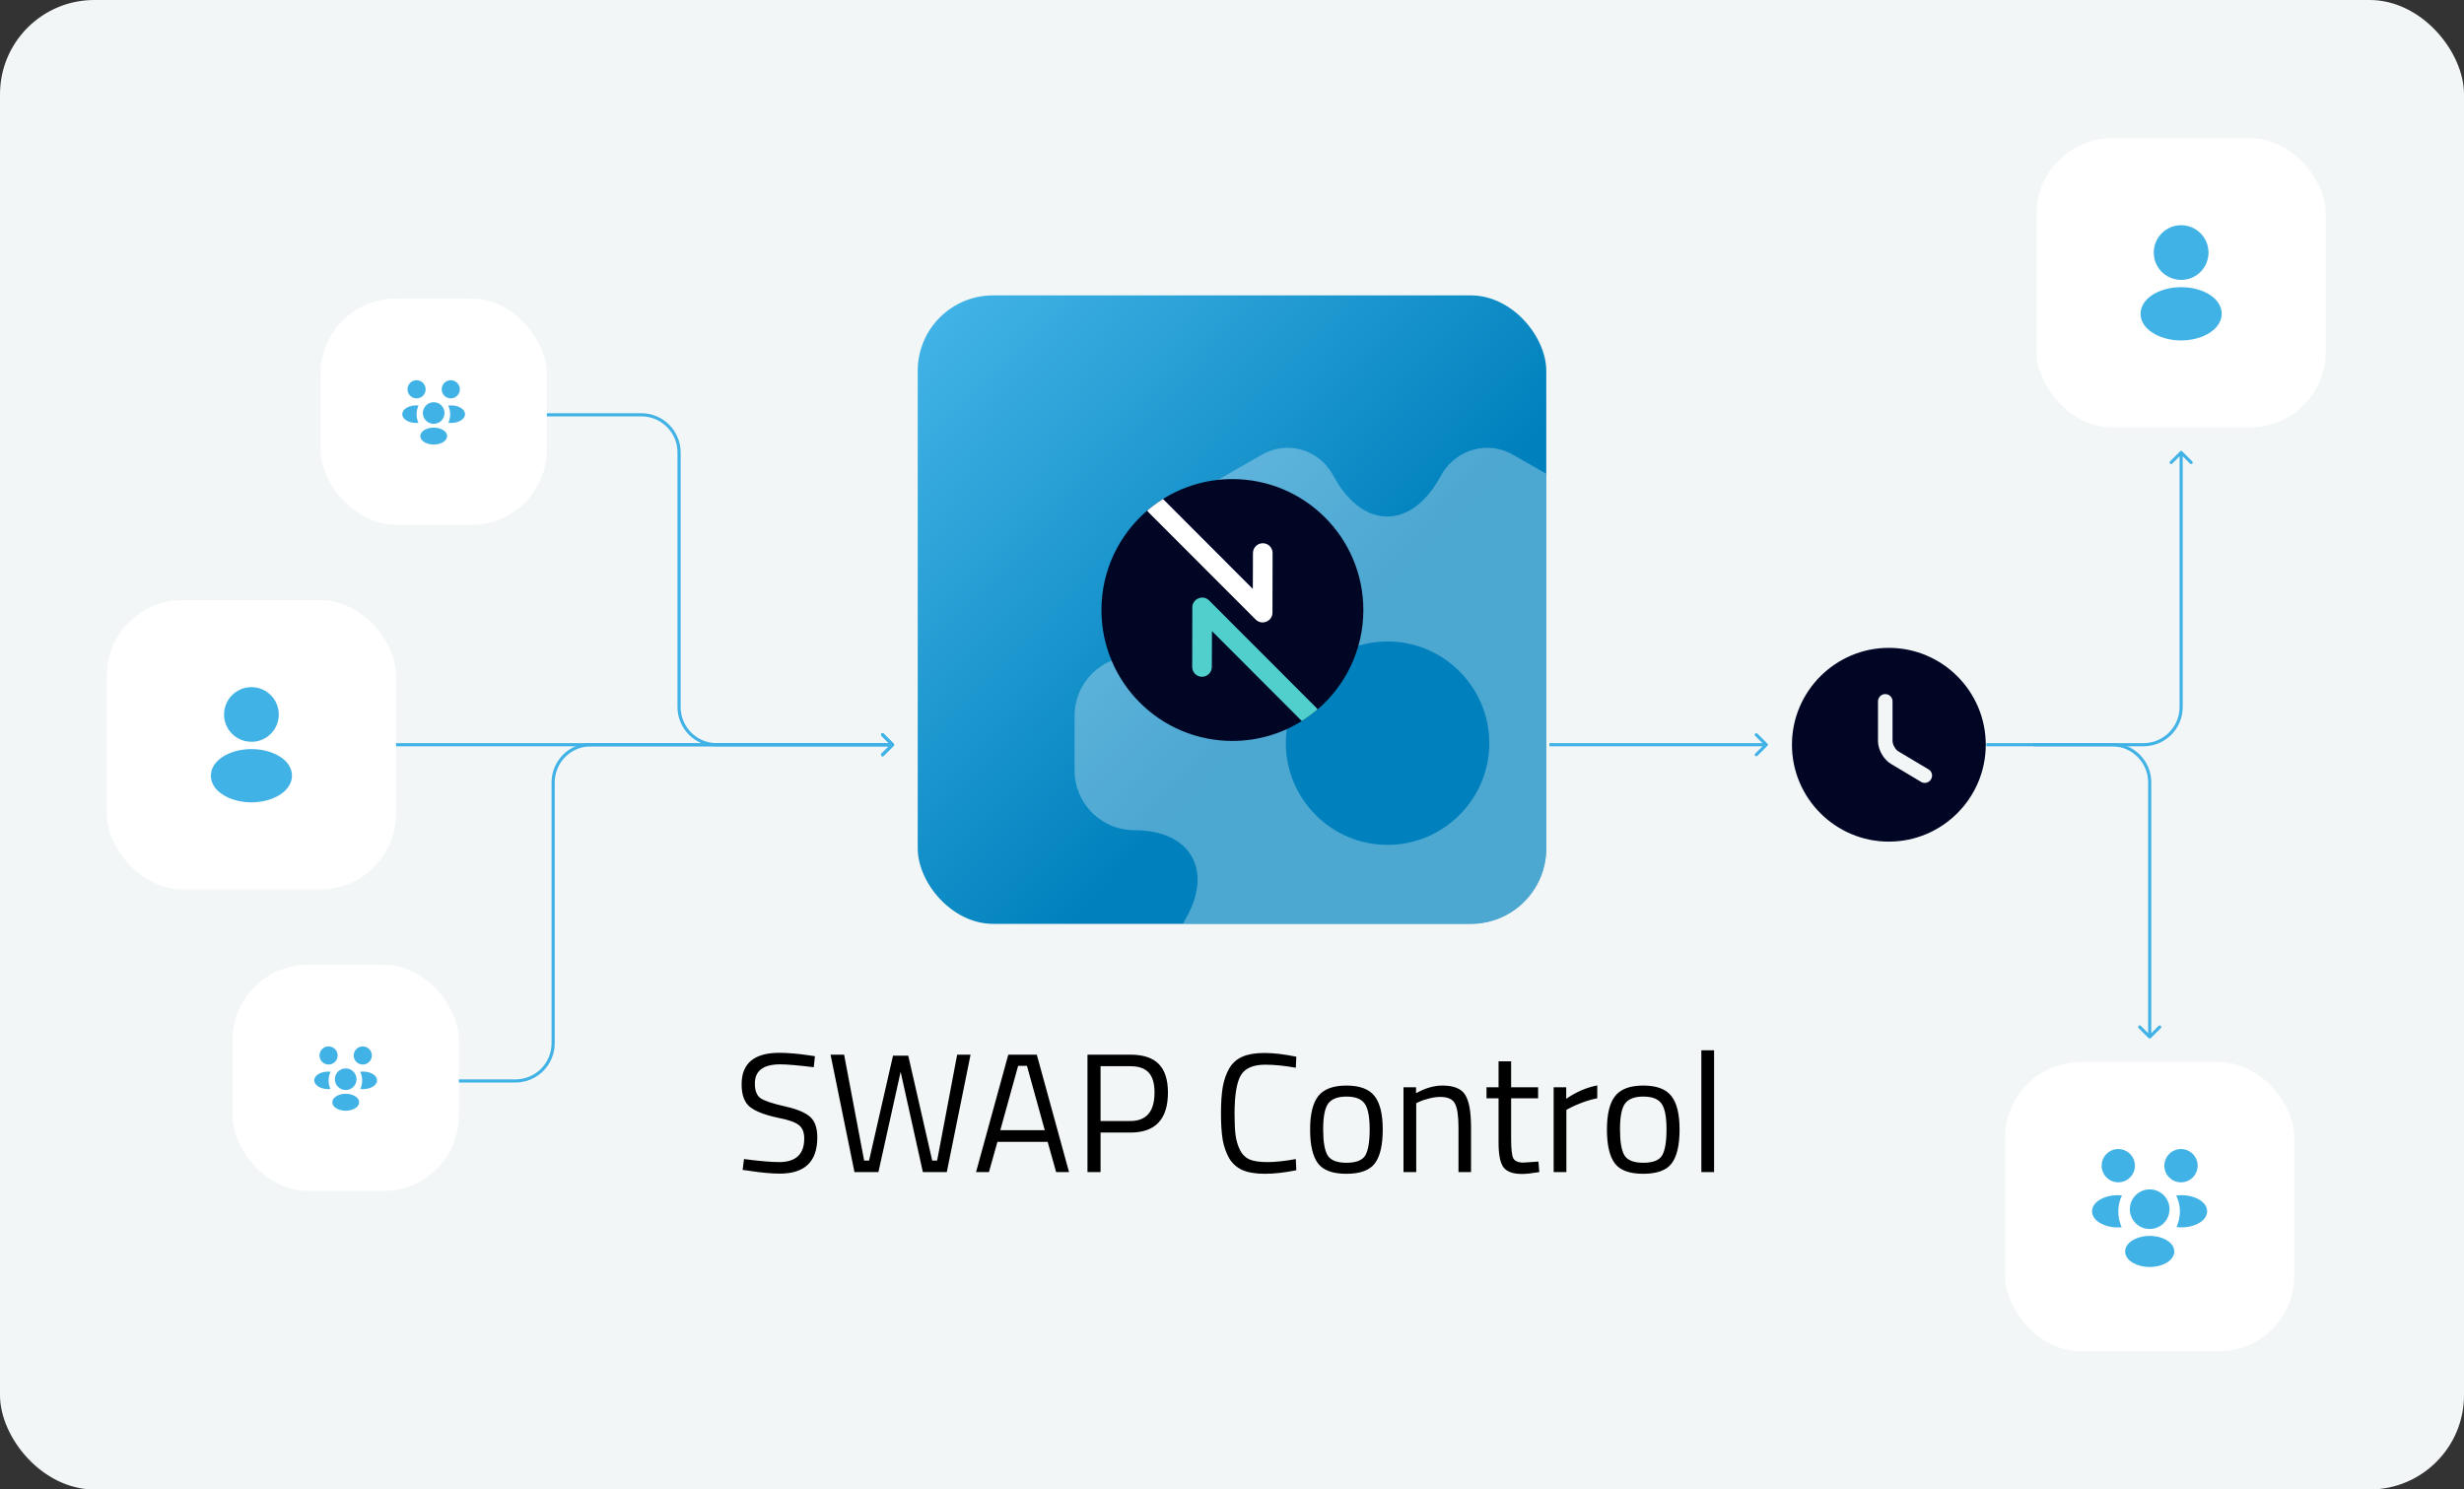 <svg width="784" height="474" viewBox="0 0 784 474" fill="none" xmlns="http://www.w3.org/2000/svg">
<rect x="0" y="0" width="784" height="474" fill="#333333" stroke="none"/>
<rect width="784" height="474" rx="30" fill="#F3F6F7"/>
<rect x="648" y="44" width="92" height="92" rx="24" fill="white"/>
<path d="M694 71.667C689.197 71.667 685.292 75.572 685.292 80.375C685.292 85.087 688.977 88.9 693.78 89.065C693.927 89.047 694.073 89.047 694.183 89.065C694.22 89.065 694.238 89.065 694.275 89.065C694.293 89.065 694.293 89.065 694.312 89.065C699.005 88.9 702.69 85.087 702.708 80.375C702.708 75.572 698.803 71.667 694 71.667Z" fill="#41B2E5"/>
<path d="M703.313 93.942C698.198 90.532 689.857 90.532 684.705 93.942C682.377 95.5 681.093 97.608 681.093 99.863C681.093 102.118 682.377 104.208 684.687 105.748C687.253 107.472 690.627 108.333 694 108.333C697.373 108.333 700.747 107.472 703.313 105.748C705.623 104.19 706.907 102.1 706.907 99.827C706.888 97.572 705.623 95.482 703.313 93.942Z" fill="#41B2E5"/>
<rect x="638" y="338" width="92" height="92" rx="24" fill="white"/>
<path d="M694.138 376.245C694.01 376.227 693.882 376.227 693.753 376.245C690.912 376.153 688.657 373.825 688.657 370.965C688.657 368.05 691.022 365.667 693.955 365.667C696.87 365.667 699.253 368.032 699.253 370.965C699.235 373.825 696.98 376.153 694.138 376.245Z" fill="#41B2E5"/>
<path d="M700.115 388.95C698.062 390.325 695.183 390.838 692.525 390.49C693.222 388.987 693.588 387.318 693.607 385.558C693.607 383.725 693.203 381.983 692.433 380.462C695.147 380.095 698.025 380.608 700.097 381.983C702.993 383.89 702.993 387.025 700.115 388.95Z" fill="#41B2E5"/>
<path d="M673.807 376.245C673.935 376.227 674.063 376.227 674.192 376.245C677.033 376.153 679.288 373.825 679.288 370.965C679.288 368.032 676.923 365.667 673.99 365.667C671.075 365.667 668.71 368.032 668.71 370.965C668.71 373.825 670.965 376.153 673.807 376.245Z" fill="#41B2E5"/>
<path d="M674.008 385.558C674.008 387.337 674.393 389.023 675.09 390.545C672.505 390.82 669.81 390.27 667.83 388.968C664.933 387.043 664.933 383.908 667.83 381.983C669.792 380.663 672.56 380.132 675.163 380.425C674.412 381.965 674.008 383.707 674.008 385.558Z" fill="#41B2E5"/>
<path d="M684.22 391.095C684.073 391.077 683.908 391.077 683.743 391.095C680.37 390.985 677.675 388.217 677.675 384.807C677.693 381.323 680.498 378.5 684 378.5C687.483 378.5 690.307 381.323 690.307 384.807C690.288 388.217 687.612 390.985 684.22 391.095Z" fill="#41B2E5"/>
<path d="M678.262 394.89C675.493 396.742 675.493 399.785 678.262 401.618C681.415 403.727 686.585 403.727 689.738 401.618C692.507 399.767 692.507 396.723 689.738 394.89C686.603 392.782 681.433 392.782 678.262 394.89Z" fill="#41B2E5"/>
<path d="M284.354 237.354C284.549 237.158 284.549 236.842 284.354 236.646L281.172 233.464C280.976 233.269 280.66 233.269 280.464 233.464C280.269 233.66 280.269 233.976 280.464 234.172L283.293 237L280.464 239.828C280.269 240.024 280.269 240.34 280.464 240.536C280.66 240.731 280.976 240.731 281.172 240.536L284.354 237.354ZM145 132.5H204.07V131.5H145V132.5ZM215.57 144V225H216.57V144H215.57ZM228.07 237.5H284V236.5H228.07V237.5ZM215.57 225C215.57 231.904 221.167 237.5 228.07 237.5V236.5C221.719 236.5 216.57 231.351 216.57 225H215.57ZM204.07 132.5C210.421 132.5 215.57 137.649 215.57 144H216.57C216.57 137.096 210.974 131.5 204.07 131.5V132.5Z" fill="#41B2E5"/>
<path d="M143.5 344H164C170.627 344 176 338.627 176 332V249C176 242.373 181.373 237 188 237H284" stroke="#41B2E5"/>
<path d="M284.354 237.354C284.549 237.158 284.549 236.842 284.354 236.646L281.172 233.464C280.976 233.269 280.66 233.269 280.464 233.464C280.269 233.66 280.269 233.976 280.464 234.172L283.293 237L280.464 239.828C280.269 240.024 280.269 240.34 280.464 240.536C280.66 240.731 280.976 240.731 281.172 240.536L284.354 237.354ZM113 237.5L284 237.5L284 236.5L113 236.5L113 237.5Z" fill="#41B2E5"/>
<path d="M562.354 237.354C562.549 237.158 562.549 236.842 562.354 236.646L559.172 233.464C558.976 233.269 558.66 233.269 558.464 233.464C558.269 233.66 558.269 233.976 558.464 234.172L561.293 237L558.464 239.828C558.269 240.024 558.269 240.34 558.464 240.536C558.66 240.731 558.976 240.731 559.172 240.536L562.354 237.354ZM493 237.5L562 237.5L562 236.5L493 236.5L493 237.5Z" fill="#41B2E5"/>
<path d="M694.354 143.646C694.158 143.451 693.842 143.451 693.646 143.646L690.464 146.828C690.269 147.024 690.269 147.34 690.464 147.536C690.66 147.731 690.976 147.731 691.172 147.536L694 144.707L696.828 147.536C697.024 147.731 697.34 147.731 697.536 147.536C697.731 147.34 697.731 147.024 697.536 146.828L694.354 143.646ZM647 237.5H682V236.5H647V237.5ZM694.5 225V144H693.5V225H694.5ZM682 237.5C688.904 237.5 694.5 231.904 694.5 225H693.5C693.5 231.351 688.351 236.5 682 236.5V237.5Z" fill="#41B2E5"/>
<path d="M684.354 330.354C684.158 330.549 683.842 330.549 683.646 330.354L680.464 327.172C680.269 326.976 680.269 326.66 680.464 326.464C680.66 326.269 680.976 326.269 681.172 326.464L684 329.293L686.828 326.464C687.024 326.269 687.34 326.269 687.536 326.464C687.731 326.66 687.731 326.976 687.536 327.172L684.354 330.354ZM632 236.5H672V237.5H632V236.5ZM684.5 249V330H683.5V249H684.5ZM672 236.5C678.904 236.5 684.5 242.096 684.5 249H683.5C683.5 242.649 678.351 237.5 672 237.5V236.5Z" fill="#41B2E5"/>
<path d="M601 206.167C584.011 206.167 570.167 220.011 570.167 237C570.167 253.989 584.011 267.833 601 267.833C617.989 267.833 631.833 253.989 631.833 237C631.833 220.011 617.989 206.167 601 206.167ZM614.413 248.007C613.981 248.747 613.21 249.148 612.408 249.148C612.008 249.148 611.607 249.056 611.237 248.809L601.678 243.105C599.304 241.687 597.547 238.572 597.547 235.828V223.187C597.547 221.922 598.595 220.874 599.859 220.874C601.123 220.874 602.172 221.922 602.172 223.187V235.828C602.172 236.938 603.097 238.572 604.053 239.127L613.611 244.832C614.721 245.479 615.091 246.897 614.413 248.007Z" fill="#000624"/>
<rect x="74" y="307" width="72" height="72" rx="24" fill="white"/>
<path d="M115.53 338.77C115.46 338.76 115.39 338.76 115.32 338.77C113.77 338.72 112.54 337.45 112.54 335.89C112.54 334.3 113.83 333 115.43 333C117.02 333 118.32 334.29 118.32 335.89C118.31 337.45 117.08 338.72 115.53 338.77Z" fill="#41B2E5"/>
<path d="M118.79 345.7C117.67 346.45 116.1 346.73 114.65 346.54C115.03 345.72 115.23 344.81 115.24 343.85C115.24 342.85 115.02 341.9 114.6 341.07C116.08 340.87 117.65 341.15 118.78 341.9C120.36 342.94 120.36 344.65 118.79 345.7Z" fill="#41B2E5"/>
<path d="M104.44 338.77C104.51 338.76 104.58 338.76 104.65 338.77C106.2 338.72 107.43 337.45 107.43 335.89C107.43 334.29 106.14 333 104.54 333C102.95 333 101.66 334.29 101.66 335.89C101.66 337.45 102.89 338.72 104.44 338.77Z" fill="#41B2E5"/>
<path d="M104.55 343.85C104.55 344.82 104.76 345.74 105.14 346.57C103.73 346.72 102.26 346.42 101.18 345.71C99.6 344.66 99.6 342.95 101.18 341.9C102.25 341.18 103.76 340.89 105.18 341.05C104.77 341.89 104.55 342.84 104.55 343.85Z" fill="#41B2E5"/>
<path d="M110.12 346.87C110.04 346.86 109.95 346.86 109.86 346.87C108.02 346.81 106.55 345.3 106.55 343.44C106.56 341.54 108.09 340 110 340C111.9 340 113.44 341.54 113.44 343.44C113.43 345.3 111.97 346.81 110.12 346.87Z" fill="#41B2E5"/>
<path d="M106.87 348.94C105.36 349.95 105.36 351.61 106.87 352.61C108.59 353.76 111.41 353.76 113.13 352.61C114.64 351.6 114.64 349.94 113.13 348.94C111.42 347.79 108.6 347.79 106.87 348.94Z" fill="#41B2E5"/>
<rect x="34" y="191" width="92" height="92" rx="24" fill="white"/>
<path d="M80 218.667C75.197 218.667 71.292 222.572 71.292 227.375C71.292 232.087 74.977 235.9 79.78 236.065C79.927 236.047 80.073 236.047 80.183 236.065C80.22 236.065 80.238 236.065 80.275 236.065C80.293 236.065 80.293 236.065 80.312 236.065C85.005 235.9 88.69 232.087 88.708 227.375C88.708 222.572 84.803 218.667 80 218.667Z" fill="#41B2E5"/>
<path d="M89.313 240.942C84.198 237.532 75.857 237.532 70.705 240.942C68.377 242.5 67.093 244.608 67.093 246.863C67.093 249.118 68.377 251.208 70.687 252.748C73.253 254.472 76.627 255.333 80 255.333C83.373 255.333 86.747 254.472 89.313 252.748C91.623 251.19 92.907 249.1 92.907 246.827C92.888 244.572 91.623 242.482 89.313 240.942Z" fill="#41B2E5"/>
<rect x="102" y="95" width="72" height="72" rx="24" fill="white"/>
<path d="M143.53 126.77C143.46 126.76 143.39 126.76 143.32 126.77C141.77 126.72 140.54 125.45 140.54 123.89C140.54 122.3 141.83 121 143.43 121C145.02 121 146.32 122.29 146.32 123.89C146.31 125.45 145.08 126.72 143.53 126.77Z" fill="#41B2E5"/>
<path d="M146.79 133.7C145.67 134.45 144.1 134.73 142.65 134.54C143.03 133.72 143.23 132.81 143.24 131.85C143.24 130.85 143.02 129.9 142.6 129.07C144.08 128.87 145.65 129.15 146.78 129.9C148.36 130.94 148.36 132.65 146.79 133.7Z" fill="#41B2E5"/>
<path d="M132.44 126.77C132.51 126.76 132.58 126.76 132.65 126.77C134.2 126.72 135.43 125.45 135.43 123.89C135.43 122.29 134.14 121 132.54 121C130.95 121 129.66 122.29 129.66 123.89C129.66 125.45 130.89 126.72 132.44 126.77Z" fill="#41B2E5"/>
<path d="M132.55 131.85C132.55 132.82 132.76 133.74 133.14 134.57C131.73 134.72 130.26 134.42 129.18 133.71C127.6 132.66 127.6 130.95 129.18 129.9C130.25 129.18 131.76 128.89 133.18 129.05C132.77 129.89 132.55 130.84 132.55 131.85Z" fill="#41B2E5"/>
<path d="M138.12 134.87C138.04 134.86 137.95 134.86 137.86 134.87C136.02 134.81 134.55 133.3 134.55 131.44C134.56 129.54 136.09 128 138 128C139.9 128 141.44 129.54 141.44 131.44C141.43 133.3 139.97 134.81 138.12 134.87Z" fill="#41B2E5"/>
<path d="M134.87 136.94C133.36 137.95 133.36 139.61 134.87 140.61C136.59 141.76 139.41 141.76 141.13 140.61C142.64 139.6 142.64 137.94 141.13 136.94C139.42 135.79 136.6 135.79 134.87 136.94Z" fill="#41B2E5"/>
<g clip-path="url(#clip0_4350_15921)">
<rect x="292" y="94" width="200" height="200" rx="24" fill="url(#paint0_linear_4350_15921)"/>
<g opacity="0.3">
<path d="M522.162 208.816C504.138 208.816 496.769 196.069 505.731 180.435C510.91 171.372 507.822 159.821 498.76 154.642L481.532 144.784C473.665 140.103 463.508 142.892 458.827 150.759L457.732 152.651C448.77 168.285 434.031 168.285 424.969 152.651L423.874 150.759C419.392 142.892 409.235 140.103 401.368 144.784L384.14 154.642C375.078 159.821 371.991 171.472 377.169 180.534C386.231 196.069 378.862 208.816 360.837 208.816C350.481 208.816 341.917 217.28 341.917 227.737V245.263C341.917 255.62 350.381 264.184 360.837 264.184C378.862 264.184 386.231 276.931 377.169 292.565C371.991 301.627 375.078 313.179 384.14 318.357L401.368 328.216C409.235 332.897 419.392 330.108 424.073 322.241L425.168 320.349C434.131 304.715 448.869 304.715 457.931 320.349L459.027 322.241C463.707 330.108 473.865 332.897 481.732 328.216L498.96 318.357C508.022 313.179 511.109 301.528 505.93 292.565C496.868 276.931 504.237 264.184 522.262 264.184C532.619 264.184 541.183 255.72 541.183 245.263V227.737C541.083 217.38 532.619 208.816 522.162 208.816ZM441.5 268.865C423.675 268.865 409.135 254.325 409.135 236.5C409.135 218.675 423.675 204.135 441.5 204.135C459.325 204.135 473.865 218.675 473.865 236.5C473.865 254.325 459.325 268.865 441.5 268.865Z" fill="white"/>
</g>
<path d="M433.792 194.125C433.792 206.75 428.167 218.083 419.25 225.75C417.667 227.083 416 228.333 414.208 229.458C407.833 233.458 400.25 235.792 392.125 235.792C369.125 235.792 350.458 217.125 350.458 194.125C350.458 181.5 356.083 170.167 365 162.5C366.583 161.167 368.25 159.917 370.042 158.792C376.417 154.792 384 152.458 392.125 152.458C415.125 152.458 433.792 171.125 433.792 194.125Z" fill="#000624"/>
<path d="M404.917 176L404.875 194.959C404.875 196.25 404.083 197.375 402.917 197.834C402.542 198 402.125 198.084 401.75 198.084C400.917 198.084 400.125 197.75 399.542 197.167L365.417 163C365.25 162.834 365.125 162.667 365 162.5C366.583 161.167 368.25 159.917 370.042 158.792L398.625 187.417L398.667 176C398.667 174.292 400.083 172.875 401.792 172.875C403.542 172.875 404.917 174.292 404.917 176Z" fill="white"/>
<path d="M419.25 225.75C417.667 227.084 416 228.334 414.208 229.459L385.625 200.834L385.583 212.25C385.583 213.959 384.167 215.375 382.458 215.375C380.708 215.375 379.333 213.959 379.333 212.25L379.375 193.292C379.375 192 380.167 190.875 381.333 190.417C382.458 189.917 383.833 190.167 384.708 191.084L418.833 225.25C419 225.417 419.125 225.584 419.25 225.75Z" fill="#50CFCC"/>
</g>
<path d="M248.28 338.71C242.88 338.71 240.18 340.744 240.18 344.812C240.18 347.08 240.792 348.646 242.016 349.51C243.276 350.338 245.796 351.184 249.576 352.048C253.392 352.876 256.092 353.974 257.676 355.342C259.26 356.674 260.052 358.888 260.052 361.984C260.052 369.652 256.074 373.486 248.118 373.486C245.49 373.486 242.196 373.18 238.236 372.568L236.292 372.298L236.724 368.842C241.62 369.49 245.346 369.814 247.902 369.814C253.23 369.814 255.894 367.312 255.894 362.308C255.894 360.292 255.3 358.852 254.112 357.988C252.96 357.088 250.782 356.332 247.578 355.72C243.366 354.82 240.378 353.668 238.614 352.264C236.85 350.824 235.968 348.43 235.968 345.082C235.968 338.386 239.982 335.038 248.01 335.038C250.638 335.038 253.788 335.308 257.46 335.848L259.296 336.118L258.918 339.628C253.914 339.016 250.368 338.71 248.28 338.71ZM264.264 335.632H268.584L274.956 369.328H276.522L284.136 335.956H288.996L296.61 369.328H298.176L304.548 335.632H308.814L301.254 373H293.64L286.566 341.086L279.492 373H271.878L264.264 335.632ZM310.557 373L320.817 335.632H329.889L340.149 373H336.045L333.345 363.388H317.361L314.661 373H310.557ZM323.949 339.196L318.279 359.662H332.427L326.757 339.196H323.949ZM359.681 360.418H350.177V373H346.019V335.632H359.681C363.749 335.632 366.755 336.622 368.699 338.602C370.643 340.582 371.615 343.606 371.615 347.674C371.615 356.17 367.637 360.418 359.681 360.418ZM350.177 356.746H359.627C364.775 356.746 367.349 353.722 367.349 347.674C367.349 344.794 366.737 342.688 365.513 341.356C364.289 339.988 362.327 339.304 359.627 339.304H350.177V356.746ZM412.466 372.406C408.758 373.162 405.428 373.54 402.476 373.54C399.524 373.54 397.13 373.144 395.294 372.352C393.494 371.524 392.09 370.264 391.082 368.572C390.11 366.844 389.426 364.882 389.03 362.686C388.67 360.454 388.49 357.682 388.49 354.37C388.49 351.058 388.67 348.286 389.03 346.054C389.426 343.786 390.11 341.788 391.082 340.06C392.09 338.332 393.494 337.072 395.294 336.28C397.094 335.488 399.434 335.092 402.314 335.092C405.194 335.092 408.578 335.488 412.466 336.28L412.304 339.79C408.668 339.142 405.428 338.818 402.584 338.818C398.624 338.818 395.996 340.006 394.7 342.382C393.44 344.722 392.81 348.736 392.81 354.424C392.81 357.268 392.918 359.554 393.134 361.282C393.386 363.01 393.854 364.576 394.538 365.98C395.222 367.348 396.212 368.338 397.508 368.95C398.84 369.526 400.766 369.814 403.286 369.814C405.842 369.814 408.848 369.49 412.304 368.842L412.466 372.406ZM416.849 359.446C416.849 354.514 417.731 350.95 419.495 348.754C421.259 346.558 424.229 345.46 428.405 345.46C432.617 345.46 435.587 346.558 437.315 348.754C439.079 350.95 439.961 354.514 439.961 359.446C439.961 364.378 439.133 367.96 437.477 370.192C435.821 372.424 432.797 373.54 428.405 373.54C424.013 373.54 420.989 372.424 419.333 370.192C417.677 367.96 416.849 364.378 416.849 359.446ZM421.007 359.392C421.007 363.316 421.475 366.07 422.411 367.654C423.383 369.238 425.381 370.03 428.405 370.03C431.465 370.03 433.463 369.256 434.399 367.708C435.335 366.124 435.803 363.352 435.803 359.392C435.803 355.432 435.281 352.714 434.237 351.238C433.193 349.726 431.249 348.97 428.405 348.97C425.597 348.97 423.653 349.726 422.573 351.238C421.529 352.714 421.007 355.432 421.007 359.392ZM450.617 373H446.567V346H450.563V347.89C453.479 346.27 456.269 345.46 458.933 345.46C462.533 345.46 464.945 346.432 466.169 348.376C467.429 350.32 468.059 353.776 468.059 358.744V373H464.063V358.852C464.063 355.108 463.685 352.552 462.929 351.184C462.209 349.78 460.643 349.078 458.231 349.078C457.079 349.078 455.855 349.258 454.559 349.618C453.299 349.942 452.327 350.266 451.643 350.59L450.617 351.076V373ZM489.398 349.51H480.812V362.416C480.812 365.512 481.028 367.546 481.46 368.518C481.928 369.49 483.008 369.976 484.7 369.976L489.506 369.652L489.776 373C487.364 373.396 485.528 373.594 484.268 373.594C481.46 373.594 479.516 372.91 478.436 371.542C477.356 370.174 476.816 367.564 476.816 363.712V349.51H472.982V346H476.816V337.738H480.812V346H489.398V349.51ZM494.344 373V346H498.34V349.672C501.472 347.512 504.766 346.09 508.222 345.406V349.51C506.71 349.798 505.126 350.248 503.47 350.86C501.85 351.472 500.608 352.012 499.744 352.48L498.394 353.182V373H494.344ZM511.297 359.446C511.297 354.514 512.179 350.95 513.943 348.754C515.707 346.558 518.677 345.46 522.853 345.46C527.065 345.46 530.035 346.558 531.763 348.754C533.527 350.95 534.409 354.514 534.409 359.446C534.409 364.378 533.581 367.96 531.925 370.192C530.269 372.424 527.245 373.54 522.853 373.54C518.461 373.54 515.437 372.424 513.781 370.192C512.125 367.96 511.297 364.378 511.297 359.446ZM515.455 359.392C515.455 363.316 515.923 366.07 516.859 367.654C517.831 369.238 519.829 370.03 522.853 370.03C525.913 370.03 527.911 369.256 528.847 367.708C529.783 366.124 530.251 363.352 530.251 359.392C530.251 355.432 529.729 352.714 528.685 351.238C527.641 349.726 525.697 348.97 522.853 348.97C520.045 348.97 518.101 349.726 517.021 351.238C515.977 352.714 515.455 355.432 515.455 359.392ZM541.338 373V334.228H545.388V373H541.338Z" fill="black"/>
<defs>
<linearGradient id="paint0_linear_4350_15921" x1="48.851" y1="-110.727" x2="404.541" y2="226.765" gradientUnits="userSpaceOnUse">
<stop stop-color="#E7F4BB"/>
<stop offset="0.33" stop-color="#56DBC1"/>
<stop offset="0.67" stop-color="#41B2E5"/>
<stop offset="1" stop-color="#0081BD"/>
</linearGradient>
<clipPath id="clip0_4350_15921">
<rect x="292" y="94" width="200" height="200" rx="24" fill="white"/>
</clipPath>
</defs>
</svg>
